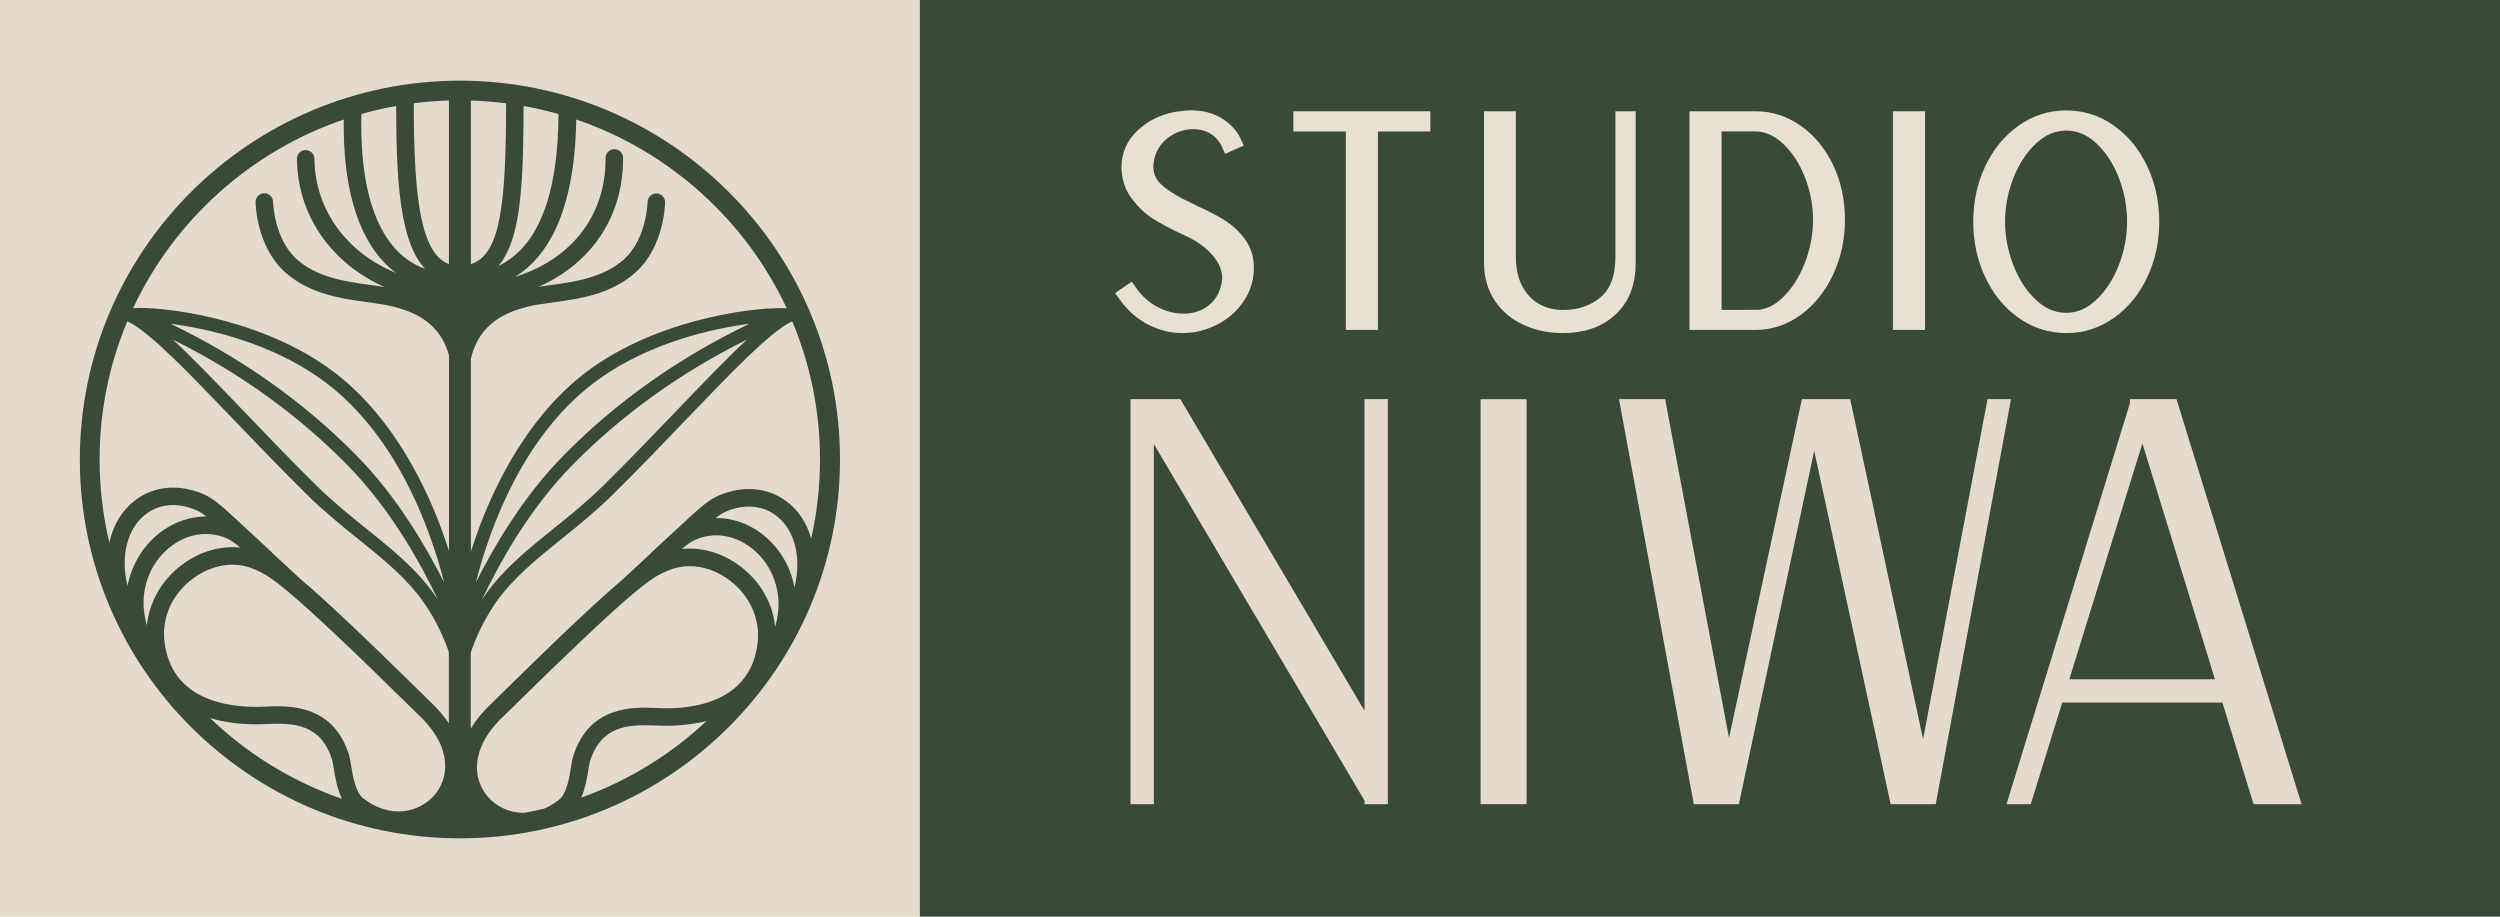 <svg xmlns="http://www.w3.org/2000/svg" xmlns:xlink="http://www.w3.org/1999/xlink" id="Layer_1" x="0px" y="0px" viewBox="0 0 300 110" style="enable-background:new 0 0 300 110;" xml:space="preserve"><style type="text/css">	.st0{fill:#E4DBCB;}	.st1{fill:#394B38;}	.st2{fill:#E8E0D0;stroke:#E8E0D0;stroke-width:1.5;stroke-miterlimit:10;}	.st3{fill:#E4DBCB;stroke:#E4DBCB;stroke-miterlimit:10;}</style><rect class="st0" width="110.38" height="110"></rect><rect x="110.38" class="st1" width="189.62" height="110"></rect><g>	<g>		<path class="st2" d="M138.13,38.29c-1.23-0.62-2.32-1.6-3.27-2.93l0.76-0.52c0.81,1.17,1.78,2.06,2.92,2.65   c1.14,0.6,2.31,0.9,3.51,0.9c1.31,0,2.46-0.38,3.44-1.14c0.98-0.76,1.6-1.83,1.85-3.2c0.05-0.32,0.07-0.55,0.07-0.69   c0-1.13-0.46-2.21-1.37-3.26c-0.91-1.04-2.13-1.9-3.65-2.57c-0.32-0.16-0.52-0.25-0.59-0.28c-1.13-0.53-2.13-1.07-3.01-1.62   c-0.88-0.55-1.67-1.3-2.39-2.26c-0.71-0.95-1.07-2.06-1.07-3.32c0-1.49,0.56-2.77,1.69-3.84c1.13-1.07,2.51-1.75,4.15-2.05   c0.69-0.11,1.27-0.17,1.73-0.17c1.31,0,2.44,0.29,3.37,0.88c0.93,0.59,1.6,1.33,1.99,2.22l-0.86,0.38   c-0.39-0.9-0.96-1.57-1.69-2.03c-0.74-0.46-1.57-0.69-2.49-0.69c-0.92,0-1.81,0.22-2.66,0.65c-0.85,0.44-1.55,1.06-2.09,1.88   c-0.54,0.82-0.81,1.75-0.81,2.81c0,1.03,0.43,1.94,1.3,2.7c0.86,0.77,2.15,1.55,3.85,2.33l0.55,0.28   c1.27,0.57,2.33,1.13,3.18,1.65c0.85,0.53,1.6,1.22,2.23,2.07c0.63,0.85,0.95,1.86,0.95,3.03c0,1.58-0.54,3-1.61,4.26   c-1.07,1.25-2.48,2.11-4.23,2.57c-0.48,0.14-1.15,0.22-2.01,0.24C140.61,39.22,139.36,38.91,138.13,38.29z"></path>		<path class="st2" d="M162.24,15.03h-6.29V14.1h14.94v0.93h-6.29v23.81h-2.35V15.03z"></path>		<path class="st2" d="M183.14,38.3c-1.33-0.61-2.37-1.49-3.15-2.65c-0.77-1.16-1.16-2.54-1.16-4.15V14.1h2.32v16.68   c0,1.52,0.28,2.81,0.85,3.89c0.57,1.08,1.33,1.89,2.3,2.45c0.97,0.55,2.05,0.83,3.25,0.83c1.98,0,3.65-0.57,5.01-1.71   c1.36-1.14,2.04-2.96,2.04-5.46V14.1h0.93v17.47c0,2.41-0.73,4.29-2.18,5.63s-3.39,2.02-5.81,2.02   C185.94,39.22,184.47,38.91,183.14,38.3z"></path>		<path class="st2" d="M203.49,14.1h7.16c1.82,0,3.5,0.54,5.03,1.62c1.53,1.08,2.74,2.56,3.63,4.43c0.89,1.87,1.33,3.95,1.33,6.22   c0,2.27-0.45,4.36-1.35,6.27c-0.9,1.91-2.11,3.42-3.63,4.53c-1.52,1.11-3.19,1.67-5.01,1.67h-7.16V14.1z M210.64,37.94   c1.36,0,2.63-0.56,3.8-1.69c1.18-1.13,2.11-2.58,2.82-4.38c0.7-1.79,1.05-3.63,1.05-5.51c0-1.86-0.35-3.67-1.05-5.43   c-0.7-1.76-1.64-3.18-2.82-4.27c-1.18-1.09-2.44-1.64-3.8-1.64h-4.8v22.91H210.64z"></path>		<path class="st2" d="M227.9,14.1h2.35v24.74h-2.35V14.1z"></path>		<path class="st2" d="M242.66,37.53c-1.59-1.13-2.84-2.65-3.75-4.58c-0.91-1.93-1.37-4.04-1.37-6.34c0-2.3,0.45-4.41,1.37-6.34   c0.91-1.93,2.16-3.46,3.75-4.58c1.59-1.12,3.35-1.69,5.29-1.69c1.94,0,3.7,0.56,5.29,1.69c1.59,1.13,2.84,2.65,3.75,4.58   c0.91,1.93,1.37,4.04,1.37,6.34c0,2.3-0.46,4.41-1.37,6.34c-0.91,1.93-2.16,3.46-3.75,4.58c-1.59,1.13-3.35,1.69-5.29,1.69   C246.01,39.22,244.25,38.65,242.66,37.53z M252.01,36.58c1.23-1.14,2.21-2.61,2.92-4.43c0.71-1.81,1.07-3.66,1.07-5.55   c0-1.91-0.35-3.76-1.05-5.56c-0.7-1.8-1.67-3.27-2.9-4.41c-1.23-1.14-2.6-1.71-4.1-1.71c-1.5,0-2.86,0.57-4.1,1.71   c-1.23,1.14-2.21,2.61-2.92,4.41c-0.71,1.8-1.07,3.66-1.07,5.56c0,1.88,0.36,3.73,1.07,5.55c0.71,1.81,1.69,3.29,2.92,4.43   c1.23,1.14,2.6,1.71,4.1,1.71C249.42,38.29,250.78,37.72,252.01,36.58z"></path>	</g>	<g>		<path class="st3" d="M136.17,48.4h5.19l22.88,38.72V48.4h1.8V96h-1.8v-0.07l-26.28-44.48V96h-1.8V48.4z"></path>		<path class="st3" d="M178.17,48.4h4.52V96h-4.52V48.4z"></path>		<path class="st3" d="M194.88,48.4h4.52l8.05,42.69l9.18-42.69h4.99l9.18,42.83l8.12-42.83h1.8L231.87,96h-4.59l-9.58-44.28   L208.26,96l0,0h-4.59L194.88,48.4z"></path>		<path class="st3" d="M256.09,48.47V48.4h4.72l14.7,47.6h-4.72l-3.73-12.2h-19.96L243.32,96h-1.86L256.09,48.47z M266.47,82.01   l-9.38-30.5l-9.45,30.5H266.47z"></path>	</g></g><path class="st1" d="M55.19,9.68c-25.15,0-45.61,20.39-45.61,45.46s20.46,45.46,45.61,45.46S100.8,80.2,100.8,55.14 S80.34,9.68,55.19,9.68z M62.89,97.54c-1.75,0.02-3.33-0.75-4.36-1.94c-1.73-2-2.28-5.72,1.9-9.66 C76.7,69.93,78.24,69.27,80.2,68.45c0.81-0.34,1.68-0.51,2.56-0.51c1.62,0,3.29,0.57,4.77,1.68c2.46,1.85,3.73,4.68,3.38,7.57 c-0.84,6.95-7.5,7.88-11.38,7.8c-0.23,0-0.48-0.02-0.75-0.03c-2.62-0.12-8.07-0.37-10,5.79c-0.11,0.34-0.17,0.77-0.26,1.31 c-0.2,1.26-0.51,3.17-1.44,3.91c-0.6,0.47-1.21,0.83-1.82,1.08C64.47,97.23,63.69,97.4,62.89,97.54z M43.37,13.68 c1.36-0.39,2.75-0.71,4.17-0.96c0.01,8.73,0.39,16.29,3.48,19.55c-1.29-0.48-2.42-1.21-3.38-2.2C44.64,26.96,43.17,21.3,43.37,13.68 z M62.83,12.72c1.42,0.25,2.82,0.58,4.19,0.97c-0.05,9.83-2.47,15.93-7.2,18.22c0.86-1.03,1.51-2.44,1.96-4.25 C62.64,24.21,62.82,19.54,62.83,12.72z M56.51,31.69V12.07c1.42,0.04,2.83,0.15,4.22,0.33C60.72,24.5,60.06,30.58,56.51,31.69z  M53.87,31.68c-1.13-0.4-2.29-1.54-3.08-4.55c-0.99-3.76-1.13-9.53-1.14-14.74c1.39-0.18,2.79-0.29,4.22-0.33V31.68z M52.12,95.43 c-1.82,2.09-5.33,2.89-8.54,0.36c-0.93-0.74-1.24-2.64-1.44-3.91c-0.09-0.54-0.16-0.97-0.26-1.3c-1.63-5.2-5.76-5.83-8.59-5.83 c-0.53,0-1.01,0.02-1.42,0.04c-0.27,0.01-0.52,0.02-0.75,0.03c-3.88,0.07-10.54-0.85-11.38-7.8c-0.35-2.89,0.91-5.72,3.38-7.57 c2.28-1.71,5.02-2.15,7.33-1.17c1.96,0.83,3.51,1.49,19.79,17.52C54.4,89.71,53.86,93.44,52.12,95.43z M17.63,75.05 c-0.16-0.52-0.27-1.08-0.34-1.66c-0.37-3.06,0.89-6.08,3.28-7.87c2.02-1.51,4.42-1.85,6.59-0.94c0.49,0.21,0.96,0.52,1.67,1.13 c-2.36-0.25-4.84,0.45-6.98,2.05C19.41,69.59,17.92,72.21,17.63,75.05z M19.3,63.84c-2.1,1.58-3.5,3.9-3.99,6.46 c-0.12-0.44-0.21-0.91-0.27-1.39c-0.37-3.08,0.56-5.78,2.48-7.23c1.66-1.24,3.79-1.41,6.01-0.47c0.38,0.16,0.76,0.39,1.24,0.77 C22.88,61.97,20.96,62.59,19.3,63.84z M31.16,86.91c0.24,0,0.51-0.02,0.81-0.03c3.4-0.16,6.56,0.06,7.89,4.32 c0.06,0.19,0.12,0.59,0.19,1.01c0.17,1.05,0.4,2.46,0.99,3.65c-5.98-2.07-11.37-5.41-15.84-9.7C26.94,86.69,28.93,86.95,31.16,86.91 z M91.36,64.01c-1.66-1.24-3.58-1.87-5.49-1.85c0.49-0.38,0.86-0.61,1.24-0.77c2.22-0.94,4.36-0.77,6.01,0.47 c1.93,1.44,2.86,4.15,2.48,7.23c-0.06,0.49-0.15,0.95-0.27,1.39C94.86,67.91,93.46,65.59,91.36,64.01z M88.8,67.93 c-2.13-1.6-4.61-2.3-6.98-2.05c0.72-0.61,1.18-0.92,1.67-1.13c2.17-0.92,4.57-0.58,6.59,0.94c2.39,1.79,3.65,4.81,3.28,7.87 c-0.07,0.58-0.19,1.14-0.34,1.66C92.74,72.39,91.25,69.76,88.8,67.93z M70.6,92.39c0.07-0.42,0.13-0.82,0.19-1.01 c1.34-4.26,4.5-4.47,7.89-4.32c0.29,0.01,0.57,0.03,0.81,0.03c0.15,0,0.3,0,0.45,0c1.78,0,3.4-0.2,4.85-0.57 c-4.28,4.01-9.38,7.17-15.03,9.19C70.24,94.6,70.44,93.35,70.6,92.39z M94.39,60.17c-2.25-1.69-5.21-1.95-8.11-0.72 c-1.31,0.55-2.25,1.43-5.36,4.31c-0.78,0.72-1.69,1.57-2.79,2.58c-0.05,0.04-0.09,0.09-0.12,0.14c-0.22,0.21-0.45,0.42-0.7,0.65 c-0.75,0.7-1.64,1.52-2.7,2.5c-2.73,2.3-7.26,6.54-15.66,14.81c-1.05,0.99-1.86,2-2.46,3v-9.14c0.94-2.77,2.25-4.89,3.01-5.99 c2.04-2.92,4.88-5.21,7.89-7.64c2-1.61,4.07-3.28,6.08-5.26c3.1-3.05,6.14-6.22,8.82-9.02c5.47-5.7,10.19-10.63,12.72-11.8 c0.02-0.01,0.04-0.02,0.06-0.03c2.14,5.11,3.33,10.71,3.33,16.58c0,3.26-0.37,6.44-1.06,9.49C96.84,62.79,95.82,61.24,94.39,60.17z  M67.63,54.65c-5,5.09-8.46,11.14-10.53,15.25c1.71-6.7,5.85-18.15,14.96-24.54c6.05-4.25,13.29-5.91,17.88-6.51 C81.42,42.94,73.93,48.24,67.63,54.65z M89.65,40.74c-2.38,2.2-5.24,5.18-8.48,8.56c-2.68,2.79-5.71,5.96-8.79,8.99 c-1.96,1.93-3.99,3.57-5.96,5.15c-3.1,2.5-6.03,4.86-8.2,7.96c-0.12,0.18-0.26,0.38-0.41,0.6c1.97-4.08,5.45-10.68,10.94-16.26 C74.69,49.72,81.71,44.68,89.65,40.74z M94.41,37c-3.02-0.22-14.56,0.94-23.27,7.07C63.99,49.1,59.82,57.19,57.58,63.1 c-0.39,1.04-0.75,2.08-1.07,3.09V43.02c0.79-3.27,2.91-5.24,6.68-6.18c1-0.25,1-0.25,2.79-0.5c0.19-0.03,0.39-0.06,0.6-0.08 c2.86-0.39,6.78-0.93,9.72-3.6c3.41-3.09,3.51-8.17,3.51-8.39c0.01-0.58-0.46-1.05-1.04-1.06c-0.01,0-0.01,0-0.01,0 c-0.57,0-1.05,0.46-1.05,1.04c0,0.04-0.1,4.39-2.82,6.86c-2.45,2.22-6,2.71-8.59,3.07c-0.21,0.03-0.41,0.06-0.61,0.08 c-0.45,0.06-0.79,0.11-1.06,0.15c2.08-0.91,3.92-2.15,5.45-3.68c3.09-3.09,4.71-7.17,4.69-11.78c0-0.58-0.47-1.05-1.05-1.05 c0,0,0,0,0,0c-0.58,0-1.05,0.47-1.05,1.06c0.02,4.05-1.39,7.61-4.08,10.29c-1.8,1.8-4.11,3.15-6.77,3.97 c3.95-2.46,7.15-7.87,7.33-18.88C80.32,18.15,89.46,26.41,94.41,37z M41.25,14.34c-0.11,7.84,1.57,13.76,4.88,17.18 c0.44,0.46,0.91,0.87,1.41,1.24c-5.84-2.38-9.74-7.49-9.81-13.71c-0.01-0.58-0.48-1.04-1.05-1.04c0,0-0.01,0-0.01,0 c-0.58,0.01-1.05,0.48-1.04,1.06c0.08,6.89,4.24,12.59,10.51,15.37c-0.32-0.05-0.73-0.11-1.35-0.2c-0.2-0.03-0.4-0.06-0.61-0.08 c-2.59-0.36-6.13-0.84-8.59-3.07c-2.71-2.46-2.82-6.79-2.82-6.86c-0.01-0.58-0.48-1.04-1.05-1.04c0,0-0.01,0-0.01,0 c-0.58,0.01-1.05,0.48-1.04,1.06c0,0.21,0.1,5.3,3.51,8.39c2.94,2.66,6.86,3.2,9.72,3.6c0.21,0.03,0.41,0.06,0.6,0.08 c1.79,0.26,1.79,0.26,2.79,0.5c3.63,0.9,5.74,2.76,6.59,5.82v23.47c-0.32-0.99-0.67-2.01-1.06-3.03 c-2.24-5.91-6.41-14.01-13.56-19.03c-8.73-6.14-20.29-7.3-23.29-7.07C20.92,26.42,30.06,18.15,41.25,14.34z M42.77,54.65 c-6.31-6.41-13.8-11.71-22.31-15.8c4.59,0.6,11.83,2.26,17.88,6.51c9.1,6.4,13.24,17.85,14.96,24.54 C51.22,65.79,47.77,59.73,42.77,54.65z M52.58,72.01c-0.15-0.22-0.28-0.43-0.41-0.6c-2.17-3.11-5.1-5.47-8.2-7.96 c-1.97-1.59-4.01-3.23-5.96-5.15c-3.08-3.03-6.11-6.2-8.79-8.99c-3.24-3.38-6.1-6.36-8.48-8.56c7.95,3.94,14.96,8.98,20.9,15.01 C47.12,61.33,50.61,67.93,52.58,72.01z M15.28,38.55c0.02,0.01,0.05,0.03,0.07,0.04c2.53,1.17,7.25,6.1,12.72,11.8 c2.69,2.8,5.73,5.97,8.82,9.02c2.01,1.98,4.08,3.65,6.08,5.26c3.01,2.42,5.85,4.72,7.89,7.64c0.76,1.09,2.06,3.18,3,5.93v8.57 c-0.56-0.85-1.27-1.7-2.16-2.54C43.3,76,38.77,71.76,36.03,69.46c-1.05-0.97-1.94-1.79-2.69-2.49c-0.25-0.23-0.48-0.44-0.7-0.65 c-0.04-0.05-0.08-0.1-0.12-0.14c-1.1-1.01-2.01-1.86-2.79-2.58c-3.11-2.89-4.05-3.76-5.36-4.32c-2.9-1.23-5.85-0.97-8.11,0.72 c-1.59,1.19-2.68,2.99-3.14,5.11c-0.76-3.2-1.17-6.54-1.17-9.97C11.95,49.26,13.14,43.66,15.28,38.55z"></path></svg>